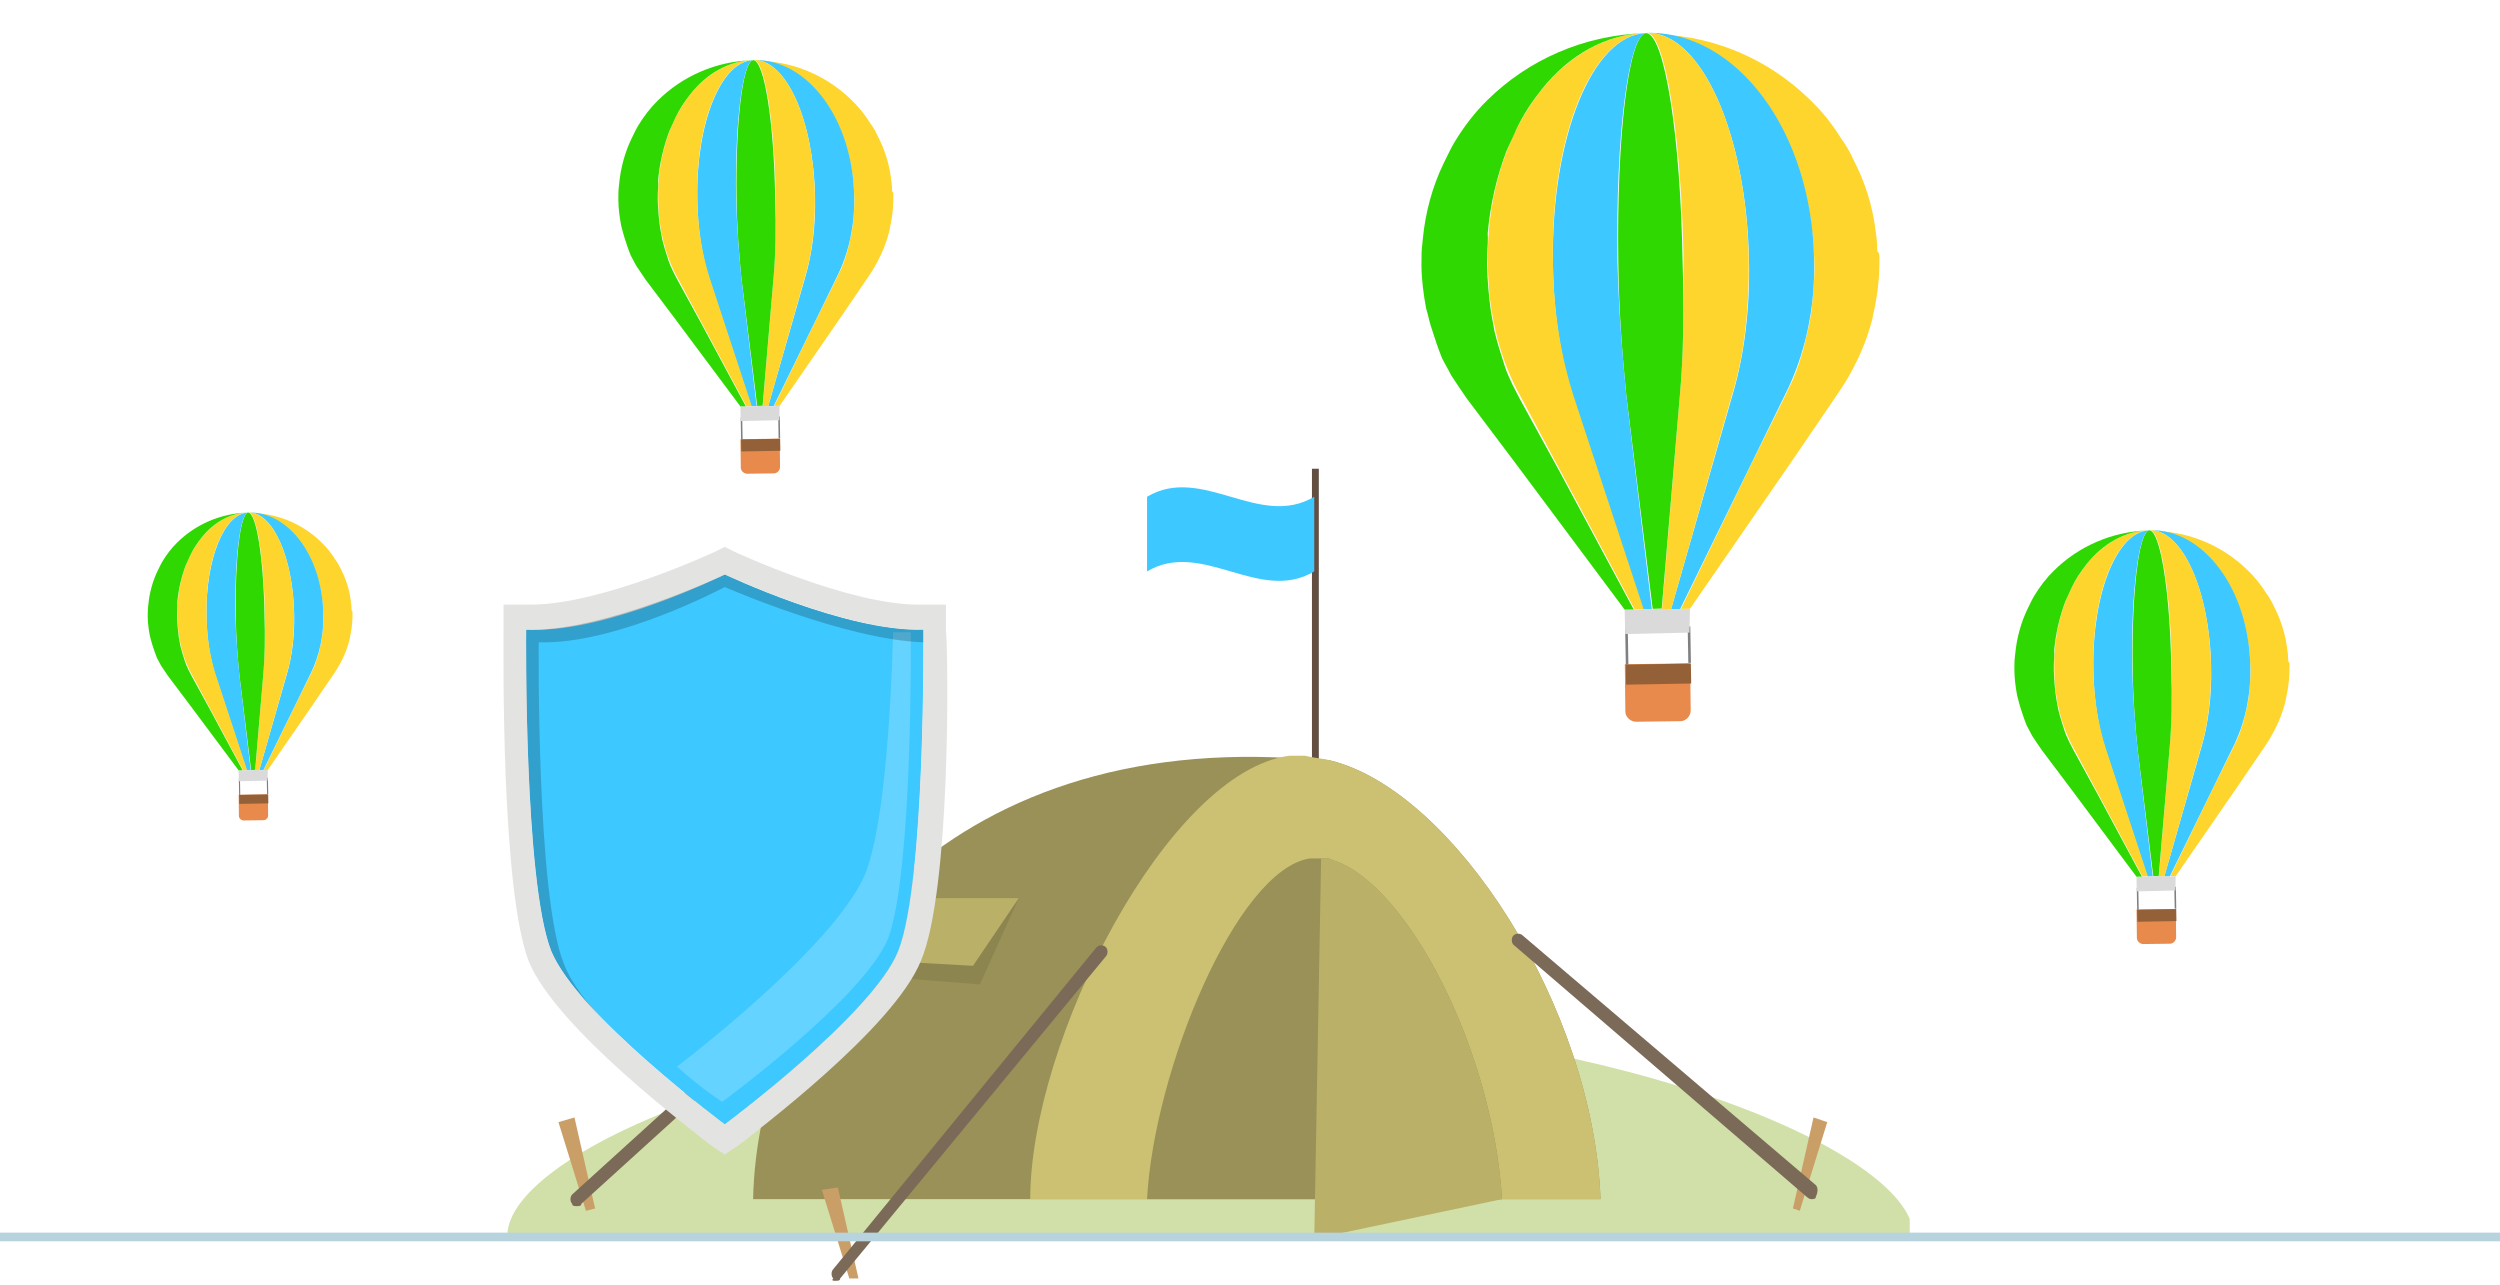 <svg width="288" height="148" viewBox="0 0 288 148" fill="none" xmlns="http://www.w3.org/2000/svg">
<g clip-path="url(#clip0)">
<rect width="1440" height="2295" transform="translate(-956 -687)" fill="white"/>
<g filter="url(#filter0_d)">
<rect x="-24" y="-106" width="336" height="704" rx="6" fill="white"/>
<rect x="-23.5" y="-105.5" width="335" height="703" rx="5.5" stroke="#00A5E6"/>
</g>
<g clip-path="url(#clip1)">
<path d="M139 142.393H58.44C58.44 132.297 94.265 117.441 139 117.441C183.735 117.441 220.44 132.297 220.44 142.393H139Z" fill="#D1E0A8"/>
<path d="M151.137 54H151.928V95.667H151.137V54Z" fill="#634E42"/>
<path d="M68.554 139.215L67.499 139.484L64.333 129.269L66.18 128.731L68.554 139.215Z" fill="#CA9E67"/>
<path d="M66.444 138.946C66.707 138.946 66.971 138.946 66.971 138.677L98.368 110.183C98.632 109.914 98.632 109.376 98.368 109.107C98.105 108.839 97.577 108.839 97.313 109.107L65.916 137.602C65.652 137.871 65.652 138.409 65.916 138.677C65.916 138.946 66.18 138.946 66.444 138.946Z" fill="#7B6A58"/>
<path d="M86.759 138.14H184.381C183.59 116.097 167.495 91.097 153.248 87.602C151.665 87.333 150.082 87.333 148.762 87.333C107.339 84.914 87.287 113.409 86.759 138.14Z" fill="#999157"/>
<path d="M118.684 138.14H184.381C183.59 116.097 167.495 91.097 153.248 87.602C152.192 87.333 151.401 87.333 150.346 87.064C149.818 87.064 149.29 87.064 148.499 87.064C134.515 88.946 118.684 119.86 118.684 138.14Z" fill="#CCC172"/>
<path d="M132.14 138.14H173.036C171.981 120.935 162.219 102.118 153.776 99.161C153.512 99.161 153.248 98.892 152.984 98.892H152.72C152.456 98.892 152.192 98.892 151.929 98.892C151.665 98.892 151.137 98.892 150.873 98.892C142.43 100.237 132.932 123.355 132.14 138.14Z" fill="#999157"/>
<path d="M152.192 98.892L151.401 142.71L173.036 138.14C171.981 120.935 162.219 102.118 153.776 99.161C153.512 99.161 153.248 98.892 152.984 98.892H152.72C152.72 98.892 152.456 98.892 152.192 98.892Z" fill="#BAB068"/>
<path d="M102.854 112.602L112.88 113.409L117.365 103.462H107.867L102.854 112.602Z" fill="#8C8550"/>
<path d="M102.326 110.72L112.088 111.258L117.365 103.462H107.867L102.326 110.72Z" fill="#BAB068"/>
<path d="M206.544 139.215L207.336 139.484L210.502 129.269L208.919 128.731L206.544 139.215Z" fill="#CA9E67"/>
<path d="M98.896 147.28H97.841L94.674 137.065L96.521 136.796L98.896 147.28Z" fill="#CA9E67"/>
<path d="M96.257 147.548C96.521 147.548 96.785 147.548 96.785 147.28L127.391 110.183C127.655 109.914 127.655 109.376 127.391 109.107C127.127 108.839 126.599 108.839 126.336 109.107L95.994 146.204C95.73 146.473 95.73 147.011 95.994 147.28C95.73 147.548 95.994 147.548 96.257 147.548Z" fill="#7B6A58"/>
<path d="M208.655 138.14C208.919 138.14 209.182 138.14 209.182 137.871C209.446 137.333 209.446 136.796 209.182 136.527L175.41 107.763C175.147 107.495 174.619 107.495 174.355 107.763C174.091 108.032 174.091 108.57 174.355 108.839L208.127 137.871C208.127 137.871 208.391 138.14 208.655 138.14Z" fill="#7B6A58"/>
<path d="M132.14 65.828C138.473 62.065 145.069 69.591 151.401 65.828C151.401 62.871 151.401 60.183 151.401 57.226C145.069 60.989 138.473 53.462 132.14 57.226C132.14 59.914 132.14 62.871 132.14 65.828Z" fill="#3DC8FF"/>
</g>
<g clip-path="url(#clip2)">
<path d="M194.707 76.42L187.179 76.52L187.241 81.961C187.234 82.593 187.828 83.138 188.461 83.145L193.585 83.079C194.217 83.087 194.762 82.492 194.769 81.86L194.707 76.42Z" fill="#E78A4C"/>
<path d="M187.519 72.363L187.219 72.368L187.293 76.568L187.593 76.562L187.519 72.363Z" fill="#808080"/>
<path d="M194.722 72.159L194.422 72.164L194.495 76.364L194.795 76.359L194.722 72.159Z" fill="#808080"/>
<g opacity="0.2">
<g opacity="0.2">
<path opacity="0.2" d="M194.412 76.487L194.712 76.482L194.639 72.283L194.339 72.288L194.412 76.487Z" fill="#1D1D1B"/>
</g>
<g opacity="0.2">
<path opacity="0.2" d="M194.412 76.487L194.712 76.482L194.639 72.283L194.339 72.288L194.412 76.487Z" fill="#808080"/>
</g>
</g>
<path d="M194.786 76.441L187.287 76.572L187.327 78.872L194.826 78.741L194.786 76.441Z" fill="#936037"/>
<path d="M216.511 29.746C216.523 31.422 216.409 33.034 216.105 34.706C216.002 35.369 215.804 36.063 215.701 36.726C215.37 37.987 214.944 39.278 214.456 40.379C214.163 41.103 213.839 41.732 213.516 42.361C212.998 43.367 212.449 44.277 211.806 45.218L206.592 52.873L194.687 70.126L193.643 70.145L201.552 53.857L205.764 45.368C205.992 44.77 206.346 44.237 206.575 43.639C206.868 42.915 207.161 42.191 207.359 41.497C207.785 40.206 208.086 38.849 208.387 37.493C208.554 36.704 208.657 36.041 208.729 35.283C208.908 33.546 209.086 31.809 209.014 29.942C208.987 29.531 208.96 29.119 208.933 28.708C208.88 27.885 208.857 27.157 208.708 26.365C208.368 23.009 207.457 19.835 206.256 17.07C205.887 16.243 205.486 15.321 205.022 14.525C204.092 12.933 203.066 11.371 201.912 10.061C198.574 6.195 194.238 3.803 189.556 3.938C196.863 3.803 203.439 6.632 208.286 11.275C209.787 12.684 211.003 14.185 212.089 15.937C212.649 16.703 213.114 17.499 213.484 18.325C214.844 20.935 215.759 23.792 216.103 26.832C216.221 27.529 216.244 28.257 216.267 28.984C216.519 29.114 216.515 29.43 216.511 29.746Z" fill="#FDD52D"/>
<path fill-rule="evenodd" clip-rule="evenodd" d="M201.486 30.043C201.216 15.429 195.979 3.666 189.716 3.781C200.154 3.589 208.713 15.233 208.983 29.847C209.137 35.573 207.904 40.903 205.733 45.273L193.548 70.176L192.504 70.195L199.596 45.453C200.913 41.041 201.609 35.673 201.486 30.043Z" fill="#3DC8FF"/>
<path d="M189.716 3.781C195.979 3.666 201.216 15.429 201.455 29.948C201.514 35.704 200.913 41.041 199.565 45.358L192.504 70.195L191.46 70.215L193.523 45.508C193.922 41.18 194.016 35.9 193.958 30.143C193.688 15.53 191.834 3.838 189.716 3.781Z" fill="#FDD52D"/>
<path d="M186.43 30.244C186.221 15.821 187.594 4.041 189.621 3.812C191.739 3.869 193.593 15.56 193.832 30.079C194.016 35.9 193.922 41.18 193.523 45.508L191.43 70.119L190.386 70.138L187.355 45.593C186.932 41.319 186.489 36.001 186.43 30.244Z" fill="#30D802"/>
<path fill-rule="evenodd" clip-rule="evenodd" d="M178.902 30.345C178.663 15.826 183.483 3.992 189.62 3.812C187.594 4.041 186.095 15.756 186.335 30.275C186.488 36.001 186.931 41.319 187.355 45.593L190.29 70.169L189.246 70.188L181.187 45.678C179.815 41.393 178.96 36.101 178.902 30.345Z" fill="#3DC8FF"/>
<path d="M189.62 3.812C183.388 4.023 178.567 15.857 178.902 30.345C178.96 36.101 179.91 41.362 181.283 45.648L189.342 70.158L188.298 70.177L175.24 45.798C172.824 41.532 171.463 36.297 171.405 30.541C171.039 15.957 179.308 4.069 189.62 3.812Z" fill="#FDD52D"/>
<path d="M189.247 70.188L190.29 70.169L191.43 70.119L192.504 70.195L193.548 70.176L194.687 70.126L194.623 72.877L187.22 73.042L187.159 70.227L188.203 70.207L189.247 70.188Z" fill="#DADADA"/>
<path d="M179.631 54.262L188.203 70.207L187.159 70.227L174.644 53.444L168.977 45.913C168.387 45.053 167.796 44.192 167.175 43.236C166.866 42.6 166.432 41.899 166.123 41.263C165.631 40.055 165.235 38.817 164.838 37.579C164.625 36.912 164.507 36.215 164.293 35.548C163.996 33.964 163.763 32.253 163.751 30.577C163.755 30.261 163.758 29.944 163.762 29.628C163.739 28.901 163.842 28.238 163.914 27.48C164.203 24.447 165.029 21.452 166.293 18.842C166.746 17.962 167.104 17.113 167.588 16.328C168.62 14.632 169.873 12.971 171.313 11.565C176.017 6.908 182.439 4.012 189.621 3.812C185.034 3.916 180.767 6.332 177.621 10.28C176.498 11.689 175.5 13.164 174.689 14.894C174.331 15.743 173.878 16.623 173.52 17.473C172.442 20.338 171.677 23.523 171.385 26.872C171.438 27.695 171.366 28.453 171.324 29.307C171.351 29.718 171.283 30.16 171.309 30.571C171.352 32.343 171.52 34.179 171.753 35.89C171.871 36.587 172.02 37.379 172.168 38.172C172.5 39.535 172.927 40.869 173.354 42.202C173.598 42.964 173.907 43.6 174.246 44.331C174.524 44.872 174.802 45.413 175.081 45.954L179.631 54.262Z" fill="#30D802"/>
</g>
<g clip-path="url(#clip3)">
<path d="M250.654 104.714L246.131 104.774L246.169 108.043C246.164 108.422 246.521 108.75 246.901 108.754L249.98 108.715C250.36 108.719 250.687 108.362 250.691 107.982L250.654 104.714Z" fill="#E78A4C"/>
<path d="M246.335 102.276L246.154 102.28L246.199 104.802L246.379 104.799L246.335 102.276Z" fill="#808080"/>
<path d="M250.662 102.154L250.482 102.157L250.526 104.68L250.706 104.677L250.662 102.154Z" fill="#808080"/>
<g opacity="0.2">
<g opacity="0.2">
<path opacity="0.2" d="M250.477 104.754L250.657 104.751L250.613 102.228L250.432 102.231L250.477 104.754Z" fill="#1D1D1B"/>
</g>
<g opacity="0.2">
<path opacity="0.2" d="M250.477 104.754L250.657 104.751L250.613 102.228L250.432 102.231L250.477 104.754Z" fill="#808080"/>
</g>
</g>
<path d="M250.701 104.726L246.195 104.805L246.219 106.187L250.725 106.108L250.701 104.726Z" fill="#936037"/>
<path d="M263.753 76.673C263.76 77.68 263.692 78.648 263.509 79.653C263.447 80.052 263.328 80.468 263.267 80.866C263.068 81.624 262.812 82.4 262.519 83.061C262.343 83.496 262.148 83.874 261.954 84.252C261.643 84.856 261.313 85.403 260.926 85.969L257.794 90.567L250.642 100.933L250.015 100.944L254.766 91.159L257.296 86.059C257.434 85.699 257.646 85.379 257.784 85.019C257.96 84.585 258.136 84.15 258.255 83.733C258.511 82.957 258.692 82.142 258.872 81.327C258.973 80.853 259.035 80.455 259.078 80C259.185 78.956 259.293 77.912 259.249 76.791C259.233 76.544 259.217 76.296 259.201 76.049C259.169 75.555 259.155 75.118 259.065 74.642C258.861 72.625 258.314 70.719 257.593 69.058C257.37 68.561 257.13 68.007 256.851 67.529C256.292 66.572 255.676 65.634 254.982 64.847C252.977 62.524 250.372 61.087 247.559 61.168C251.949 61.087 255.9 62.787 258.812 65.576C259.714 66.423 260.444 67.324 261.096 68.377C261.433 68.837 261.712 69.315 261.934 69.812C262.752 71.379 263.302 73.096 263.508 74.922C263.579 75.341 263.593 75.778 263.607 76.215C263.758 76.293 263.756 76.483 263.753 76.673Z" fill="#FDD52D"/>
<path fill-rule="evenodd" clip-rule="evenodd" d="M254.726 76.851C254.564 68.072 251.418 61.005 247.655 61.074C253.926 60.958 259.068 67.954 259.23 76.734C259.323 80.174 258.582 83.376 257.278 86.001L249.957 100.962L249.33 100.974L253.591 86.11C254.382 83.459 254.8 80.234 254.726 76.851Z" fill="#3DC8FF"/>
<path d="M247.655 61.074C251.418 61.005 254.564 68.072 254.708 76.794C254.743 80.252 254.382 83.459 253.572 86.052L249.33 100.974L248.703 100.986L249.942 86.143C250.182 83.543 250.238 80.37 250.203 76.912C250.041 68.132 248.927 61.108 247.655 61.074Z" fill="#FDD52D"/>
<path d="M245.681 76.972C245.555 68.307 246.38 61.23 247.597 61.092C248.87 61.127 249.984 68.15 250.128 76.873C250.238 80.37 250.182 83.543 249.942 86.143L248.684 100.928L248.057 100.94L246.237 86.194C245.982 83.626 245.716 80.431 245.681 76.972Z" fill="#30D802"/>
<path fill-rule="evenodd" clip-rule="evenodd" d="M241.158 77.033C241.014 68.31 243.91 61.201 247.598 61.092C246.38 61.23 245.48 68.268 245.624 76.991C245.716 80.431 245.982 83.626 246.237 86.194L248 100.958L247.373 100.97L242.531 86.245C241.707 83.67 241.193 80.491 241.158 77.033Z" fill="#3DC8FF"/>
<path d="M247.598 61.092C243.853 61.219 240.957 68.329 241.158 77.033C241.193 80.491 241.764 83.652 242.588 86.227L247.43 100.952L246.803 100.963L238.958 86.317C237.507 83.754 236.689 80.609 236.654 77.151C236.434 68.389 241.402 61.247 247.598 61.092Z" fill="#FDD52D"/>
<path d="M247.373 100.97L248 100.958L248.685 100.928L249.33 100.974L249.957 100.962L250.641 100.933L250.603 102.585L246.156 102.684L246.119 100.993L246.746 100.981L247.373 100.97Z" fill="#DADADA"/>
<path d="M241.596 91.402L246.746 100.981L246.119 100.993L238.6 90.91L235.196 86.386C234.841 85.869 234.486 85.352 234.113 84.777C233.927 84.395 233.666 83.974 233.481 83.592C233.185 82.866 232.947 82.123 232.709 81.379C232.581 80.978 232.51 80.559 232.381 80.159C232.203 79.207 232.063 78.179 232.056 77.172C232.058 76.982 232.06 76.792 232.063 76.602C232.049 76.165 232.11 75.767 232.154 75.311C232.327 73.489 232.824 71.69 233.583 70.122C233.855 69.594 234.07 69.083 234.361 68.612C234.981 67.593 235.734 66.595 236.599 65.75C239.425 62.953 243.283 61.212 247.598 61.092C244.842 61.155 242.279 62.606 240.389 64.978C239.714 65.825 239.114 66.711 238.627 67.75C238.412 68.26 238.14 68.789 237.925 69.3C237.277 71.021 236.818 72.934 236.642 74.946C236.674 75.441 236.631 75.896 236.606 76.409C236.622 76.656 236.581 76.922 236.597 77.169C236.622 78.233 236.723 79.336 236.863 80.364C236.934 80.783 237.023 81.259 237.113 81.735C237.312 82.554 237.569 83.355 237.825 84.156C237.972 84.614 238.157 84.996 238.361 85.436C238.528 85.76 238.695 86.085 238.862 86.41L241.596 91.402Z" fill="#30D802"/>
</g>
<g clip-path="url(#clip4)">
<path d="M30.86 91.51L27.494 91.555L27.522 93.988C27.518 94.271 27.784 94.514 28.067 94.517L30.358 94.488C30.641 94.491 30.884 94.225 30.888 93.943L30.86 91.51Z" fill="#E78A4C"/>
<path d="M27.646 89.697L27.512 89.699L27.545 91.576L27.679 91.574L27.646 89.697Z" fill="#808080"/>
<path d="M30.866 89.605L30.732 89.608L30.765 91.485L30.899 91.483L30.866 89.605Z" fill="#808080"/>
<g opacity="0.2">
<g opacity="0.2">
<path opacity="0.2" d="M30.728 91.54L30.862 91.538L30.829 89.661L30.695 89.663L30.728 91.54Z" fill="#1D1D1B"/>
</g>
<g opacity="0.2">
<path opacity="0.2" d="M30.728 91.54L30.862 91.538L30.829 89.661L30.695 89.663L30.728 91.54Z" fill="#808080"/>
</g>
</g>
<path d="M30.895 91.52L27.542 91.578L27.56 92.607L30.913 92.548L30.895 91.52Z" fill="#936037"/>
<path d="M40.609 70.641C40.614 71.391 40.563 72.112 40.427 72.859C40.381 73.156 40.293 73.466 40.247 73.762C40.099 74.326 39.908 74.904 39.69 75.396C39.559 75.72 39.414 76.001 39.27 76.282C39.038 76.731 38.793 77.139 38.505 77.559L36.174 80.982L30.851 88.696L30.384 88.705L33.92 81.422L35.803 77.626C35.906 77.359 36.064 77.121 36.166 76.853C36.297 76.529 36.428 76.206 36.517 75.896C36.708 75.318 36.842 74.712 36.976 74.105C37.051 73.753 37.097 73.456 37.13 73.117C37.209 72.341 37.289 71.564 37.257 70.729C37.245 70.545 37.233 70.361 37.221 70.177C37.197 69.809 37.187 69.484 37.12 69.13C36.968 67.629 36.561 66.21 36.024 64.974C35.859 64.604 35.68 64.192 35.472 63.836C35.056 63.124 34.598 62.426 34.081 61.84C32.589 60.111 30.65 59.042 28.557 59.102C31.824 59.042 34.764 60.307 36.931 62.383C37.602 63.013 38.146 63.684 38.632 64.467C38.882 64.809 39.09 65.165 39.255 65.535C39.864 66.702 40.273 67.979 40.426 69.338C40.479 69.65 40.49 69.975 40.5 70.301C40.612 70.359 40.611 70.5 40.609 70.641Z" fill="#FDD52D"/>
<path fill-rule="evenodd" clip-rule="evenodd" d="M33.891 70.774C33.77 64.24 31.429 58.98 28.628 59.032C33.295 58.946 37.123 64.152 37.243 70.687C37.312 73.247 36.761 75.63 35.79 77.584L30.342 88.719L29.875 88.727L33.046 77.665C33.635 75.692 33.946 73.292 33.891 70.774Z" fill="#3DC8FF"/>
<path d="M28.628 59.032C31.428 58.98 33.77 64.24 33.877 70.732C33.903 73.305 33.634 75.692 33.032 77.622L29.874 88.727L29.408 88.736L30.33 77.689C30.509 75.754 30.551 73.393 30.524 70.819C30.404 64.285 29.575 59.057 28.628 59.032Z" fill="#FDD52D"/>
<path d="M27.159 70.864C27.065 64.415 27.679 59.148 28.585 59.046C29.532 59.071 30.361 64.299 30.468 70.79C30.551 73.393 30.509 75.754 30.33 77.689L29.394 88.693L28.927 88.702L27.572 77.727C27.383 75.816 27.185 73.438 27.159 70.864Z" fill="#30D802"/>
<path fill-rule="evenodd" clip-rule="evenodd" d="M23.793 70.909C23.686 64.418 25.841 59.126 28.585 59.046C27.679 59.148 27.009 64.386 27.116 70.878C27.185 73.438 27.383 75.816 27.573 77.727L28.885 88.716L28.418 88.724L24.815 77.765C24.201 75.849 23.819 73.483 23.793 70.909Z" fill="#3DC8FF"/>
<path d="M28.585 59.046C25.799 59.14 23.643 64.431 23.793 70.909C23.819 73.483 24.244 75.835 24.857 77.752L28.461 88.71L27.994 88.719L22.156 77.819C21.075 75.911 20.467 73.571 20.441 70.997C20.277 64.476 23.974 59.161 28.585 59.046Z" fill="#FDD52D"/>
<path d="M28.418 88.724L28.885 88.716L29.394 88.693L29.875 88.727L30.341 88.719L30.851 88.696L30.822 89.926L27.512 90L27.485 88.741L27.951 88.733L28.418 88.724Z" fill="#DADADA"/>
<path d="M24.119 81.603L27.951 88.733L27.485 88.741L21.889 81.237L19.355 77.87C19.091 77.485 18.827 77.1 18.549 76.673C18.411 76.388 18.217 76.075 18.079 75.79C17.859 75.251 17.682 74.697 17.505 74.144C17.409 73.845 17.356 73.534 17.261 73.236C17.128 72.527 17.024 71.762 17.018 71.013C17.02 70.871 17.022 70.73 17.023 70.589C17.013 70.263 17.059 69.967 17.091 69.628C17.221 68.272 17.59 66.933 18.155 65.766C18.358 65.373 18.518 64.993 18.734 64.642C19.196 63.883 19.756 63.141 20.4 62.512C22.503 60.43 25.375 59.135 28.585 59.045C26.535 59.092 24.627 60.172 23.22 61.937C22.718 62.568 22.272 63.227 21.909 64C21.749 64.38 21.547 64.774 21.386 65.154C20.905 66.435 20.563 67.859 20.432 69.356C20.456 69.724 20.423 70.063 20.405 70.445C20.417 70.629 20.386 70.826 20.398 71.01C20.417 71.802 20.492 72.623 20.596 73.388C20.649 73.7 20.716 74.054 20.782 74.409C20.93 75.018 21.121 75.614 21.312 76.21C21.421 76.551 21.559 76.836 21.711 77.163C21.835 77.404 21.96 77.646 22.084 77.888L24.119 81.603Z" fill="#30D802"/>
</g>
<g clip-path="url(#clip5)">
<path d="M89.823 50.534L85.302 50.595L85.34 53.862C85.335 54.242 85.692 54.569 86.072 54.574L89.149 54.534C89.529 54.538 89.856 54.181 89.861 53.802L89.823 50.534Z" fill="#E78A4C"/>
<path d="M85.506 48.098L85.326 48.101L85.371 50.623L85.551 50.62L85.506 48.098Z" fill="#808080"/>
<path d="M89.832 47.975L89.652 47.979L89.696 50.501L89.876 50.498L89.832 47.975Z" fill="#808080"/>
<g opacity="0.2">
<g opacity="0.2">
<path opacity="0.2" d="M89.647 50.575L89.827 50.572L89.783 48.05L89.603 48.053L89.647 50.575Z" fill="#1D1D1B"/>
</g>
<g opacity="0.2">
<path opacity="0.2" d="M89.647 50.575L89.827 50.572L89.783 48.05L89.603 48.053L89.647 50.575Z" fill="#808080"/>
</g>
</g>
<path d="M89.871 50.547L85.367 50.626L85.391 52.007L89.895 51.928L89.871 50.547Z" fill="#936037"/>
<path d="M102.919 22.503C102.926 23.51 102.857 24.478 102.675 25.482C102.613 25.88 102.494 26.297 102.432 26.695C102.233 27.452 101.977 28.228 101.685 28.889C101.508 29.324 101.314 29.702 101.12 30.079C100.809 30.683 100.479 31.23 100.093 31.795L96.961 36.393L89.811 46.755L89.184 46.766L93.934 36.984L96.464 31.885C96.601 31.526 96.814 31.206 96.951 30.847C97.127 30.412 97.303 29.977 97.422 29.561C97.678 28.785 97.859 27.97 98.039 27.156C98.14 26.682 98.202 26.284 98.245 25.829C98.352 24.785 98.46 23.742 98.416 22.621C98.4 22.374 98.384 22.127 98.368 21.88C98.335 21.385 98.322 20.948 98.232 20.472C98.028 18.457 97.481 16.551 96.76 14.89C96.538 14.393 96.297 13.84 96.018 13.362C95.46 12.405 94.844 11.467 94.151 10.681C92.146 8.359 89.542 6.922 86.73 7.003C91.118 6.922 95.068 8.621 97.979 11.41C98.88 12.256 99.61 13.157 100.263 14.21C100.599 14.669 100.878 15.148 101.1 15.644C101.918 17.211 102.467 18.927 102.673 20.753C102.745 21.172 102.758 21.608 102.772 22.046C102.923 22.123 102.921 22.313 102.919 22.503Z" fill="#FDD52D"/>
<path fill-rule="evenodd" clip-rule="evenodd" d="M93.895 22.681C93.733 13.904 90.587 6.84 86.826 6.909C93.095 6.793 98.236 13.787 98.398 22.564C98.49 26.003 97.749 29.204 96.446 31.828L89.127 46.784L88.5 46.796L92.76 31.937C93.551 29.287 93.969 26.063 93.895 22.681Z" fill="#3DC8FF"/>
<path d="M86.826 6.909C90.587 6.84 93.732 13.904 93.876 22.624C93.911 26.081 93.55 29.287 92.741 31.879L88.5 46.796L87.873 46.807L89.112 31.969C89.352 29.37 89.408 26.199 89.373 22.742C89.211 13.965 88.098 6.943 86.826 6.909Z" fill="#FDD52D"/>
<path d="M84.852 22.802C84.727 14.14 85.551 7.065 86.769 6.928C88.041 6.962 89.154 13.983 89.298 22.703C89.409 26.199 89.352 29.37 89.112 31.969L87.855 46.75L87.228 46.762L85.408 32.021C85.154 29.453 84.888 26.259 84.852 22.802Z" fill="#30D802"/>
<path fill-rule="evenodd" clip-rule="evenodd" d="M80.331 22.863C80.187 14.143 83.082 7.036 86.768 6.928C85.551 7.065 84.651 14.101 84.795 22.821C84.887 26.259 85.153 29.453 85.408 32.021L87.171 46.78L86.544 46.792L81.704 32.072C80.879 29.498 80.366 26.32 80.331 22.863Z" fill="#3DC8FF"/>
<path d="M86.769 6.928C83.025 7.054 80.13 14.161 80.331 22.863C80.366 26.32 80.937 29.48 81.761 32.053L86.601 46.773L85.974 46.785L78.132 32.143C76.681 29.581 75.864 26.438 75.829 22.98C75.609 14.222 80.575 7.082 86.769 6.928Z" fill="#FDD52D"/>
<path d="M86.544 46.792L87.171 46.78L87.855 46.75L88.5 46.796L89.127 46.784L89.811 46.755L89.773 48.406L85.327 48.506L85.29 46.815L85.917 46.803L86.544 46.792Z" fill="#DADADA"/>
<path d="M80.769 37.227L85.917 46.803L85.29 46.815L77.774 36.735L74.371 32.213C74.016 31.696 73.661 31.179 73.288 30.605C73.103 30.222 72.842 29.802 72.656 29.419C72.361 28.694 72.123 27.951 71.885 27.207C71.757 26.807 71.686 26.388 71.557 25.988C71.379 25.036 71.239 24.009 71.232 23.002C71.234 22.812 71.236 22.622 71.239 22.432C71.225 21.995 71.286 21.597 71.33 21.142C71.503 19.32 71.999 17.522 72.759 15.954C73.031 15.426 73.246 14.915 73.536 14.444C74.156 13.426 74.909 12.428 75.773 11.584C78.598 8.787 82.456 7.047 86.769 6.927C84.014 6.99 81.451 8.441 79.562 10.812C78.887 11.658 78.288 12.544 77.801 13.583C77.586 14.093 77.314 14.622 77.099 15.132C76.452 16.853 75.992 18.766 75.816 20.777C75.849 21.271 75.805 21.726 75.78 22.239C75.796 22.486 75.755 22.752 75.771 22.999C75.797 24.062 75.897 25.165 76.037 26.193C76.108 26.611 76.198 27.087 76.287 27.563C76.486 28.382 76.743 29.183 76.999 29.984C77.146 30.441 77.331 30.823 77.535 31.262C77.702 31.587 77.869 31.912 78.036 32.237L80.769 37.227Z" fill="#30D802"/>
</g>
<line y1="142.5" x2="288" y2="142.5" stroke="#B7D3DE"/>
<path d="M83.488 66.182C83.488 66.182 69.589 72.835 60.613 72.546C60.613 72.546 60.323 101.471 63.508 109.57C66.404 116.802 83.488 129.529 83.488 129.529C83.488 129.529 100.572 116.802 103.468 109.57C106.653 101.76 106.364 72.546 106.364 72.546C97.387 72.835 83.488 66.182 83.488 66.182Z" fill="#3DC8FF"/>
<path d="M103.468 109.57C100.573 116.802 83.488 129.529 83.488 129.529V66.182C83.488 66.182 97.387 72.835 106.364 72.546C106.364 72.835 106.653 101.76 103.468 109.57Z" fill="#3DC8FF"/>
<path opacity="0.2" d="M104.916 72.835C104.337 72.835 103.468 72.835 102.889 72.835C102.599 83.248 101.73 95.397 99.704 100.603C96.808 107.545 84.357 117.959 77.986 122.876C80.882 125.479 83.198 126.926 83.198 126.926C83.198 126.926 99.414 115.066 102.31 108.124C105.205 100.314 104.916 72.835 104.916 72.835Z" fill="white"/>
<path d="M83.488 66.182C83.488 66.182 97.098 72.546 105.785 72.546C106.074 72.546 106.074 72.546 106.364 72.546C106.364 72.546 106.653 101.471 103.468 109.57C100.573 116.802 83.488 129.529 83.488 129.529C83.488 129.529 66.404 116.802 63.509 109.57C60.323 101.76 60.613 72.546 60.613 72.546C60.903 72.546 60.903 72.546 61.192 72.546C70.168 72.835 83.488 66.182 83.488 66.182ZM83.488 63L82.33 63.578C82.33 63.578 69.3 69.653 61.192 69.653H60.903H58.007V72.546C58.007 75.438 57.717 102.339 60.903 110.727C64.088 118.537 80.014 130.397 81.751 131.843L83.488 133L85.226 131.843C86.963 130.397 102.889 118.537 106.074 110.727C109.549 102.628 109.26 75.727 108.97 72.546V69.653H106.074H105.785C97.677 69.653 84.647 63.578 84.647 63.578L83.488 63Z" fill="#E3E3E2"/>
<path opacity="0.2" d="M64.956 111.017C61.771 103.207 62.061 73.992 62.061 73.992C71.037 74.281 83.488 67.628 83.488 67.628C83.488 67.628 97.387 73.703 106.364 73.992C106.364 73.124 106.364 72.545 106.364 72.545C97.387 72.835 83.488 66.182 83.488 66.182C83.488 66.182 69.589 72.835 60.613 72.545C60.613 72.545 60.323 101.471 63.508 109.57C64.667 112.174 67.273 115.355 70.458 118.537C67.852 115.934 65.825 113.331 64.956 111.017Z" fill="#010202"/>
</g>
<defs>
<filter id="filter0_d" x="-39" y="-121" width="366" height="734" filterUnits="userSpaceOnUse" color-interpolation-filters="sRGB">
<feFlood flood-opacity="0" result="BackgroundImageFix"/>
<feColorMatrix in="SourceAlpha" type="matrix" values="0 0 0 0 0 0 0 0 0 0 0 0 0 0 0 0 0 0 127 0"/>
<feOffset/>
<feGaussianBlur stdDeviation="7.5"/>
<feColorMatrix type="matrix" values="0 0 0 0 0 0 0 0 0 0.427 0 0 0 0 0.596 0 0 0 0.21 0"/>
<feBlend mode="normal" in2="BackgroundImageFix" result="effect1_dropShadow"/>
<feBlend mode="normal" in="SourceGraphic" in2="effect1_dropShadow" result="shape"/>
</filter>
<clipPath id="clip0">
<rect width="1440" height="2295" fill="white" transform="translate(-956 -687)"/>
</clipPath>
<clipPath id="clip1">
<rect width="162" height="100" fill="white" transform="matrix(-1 0 0 1 220 54)"/>
</clipPath>
<clipPath id="clip2">
<rect width="52.8" height="77.9" fill="white" transform="translate(157 13.103) rotate(-17.757)"/>
</clipPath>
<clipPath id="clip3">
<rect width="31.721" height="46.801" fill="white" transform="translate(228 66.674) rotate(-17.757)"/>
</clipPath>
<clipPath id="clip4">
<rect width="23.608" height="34.831" fill="white" transform="translate(14 63.2) rotate(-17.757)"/>
</clipPath>
<clipPath id="clip5">
<rect width="31.711" height="46.785" fill="white" transform="translate(67.177 12.508) rotate(-17.757)"/>
</clipPath>
</defs>
</svg>
